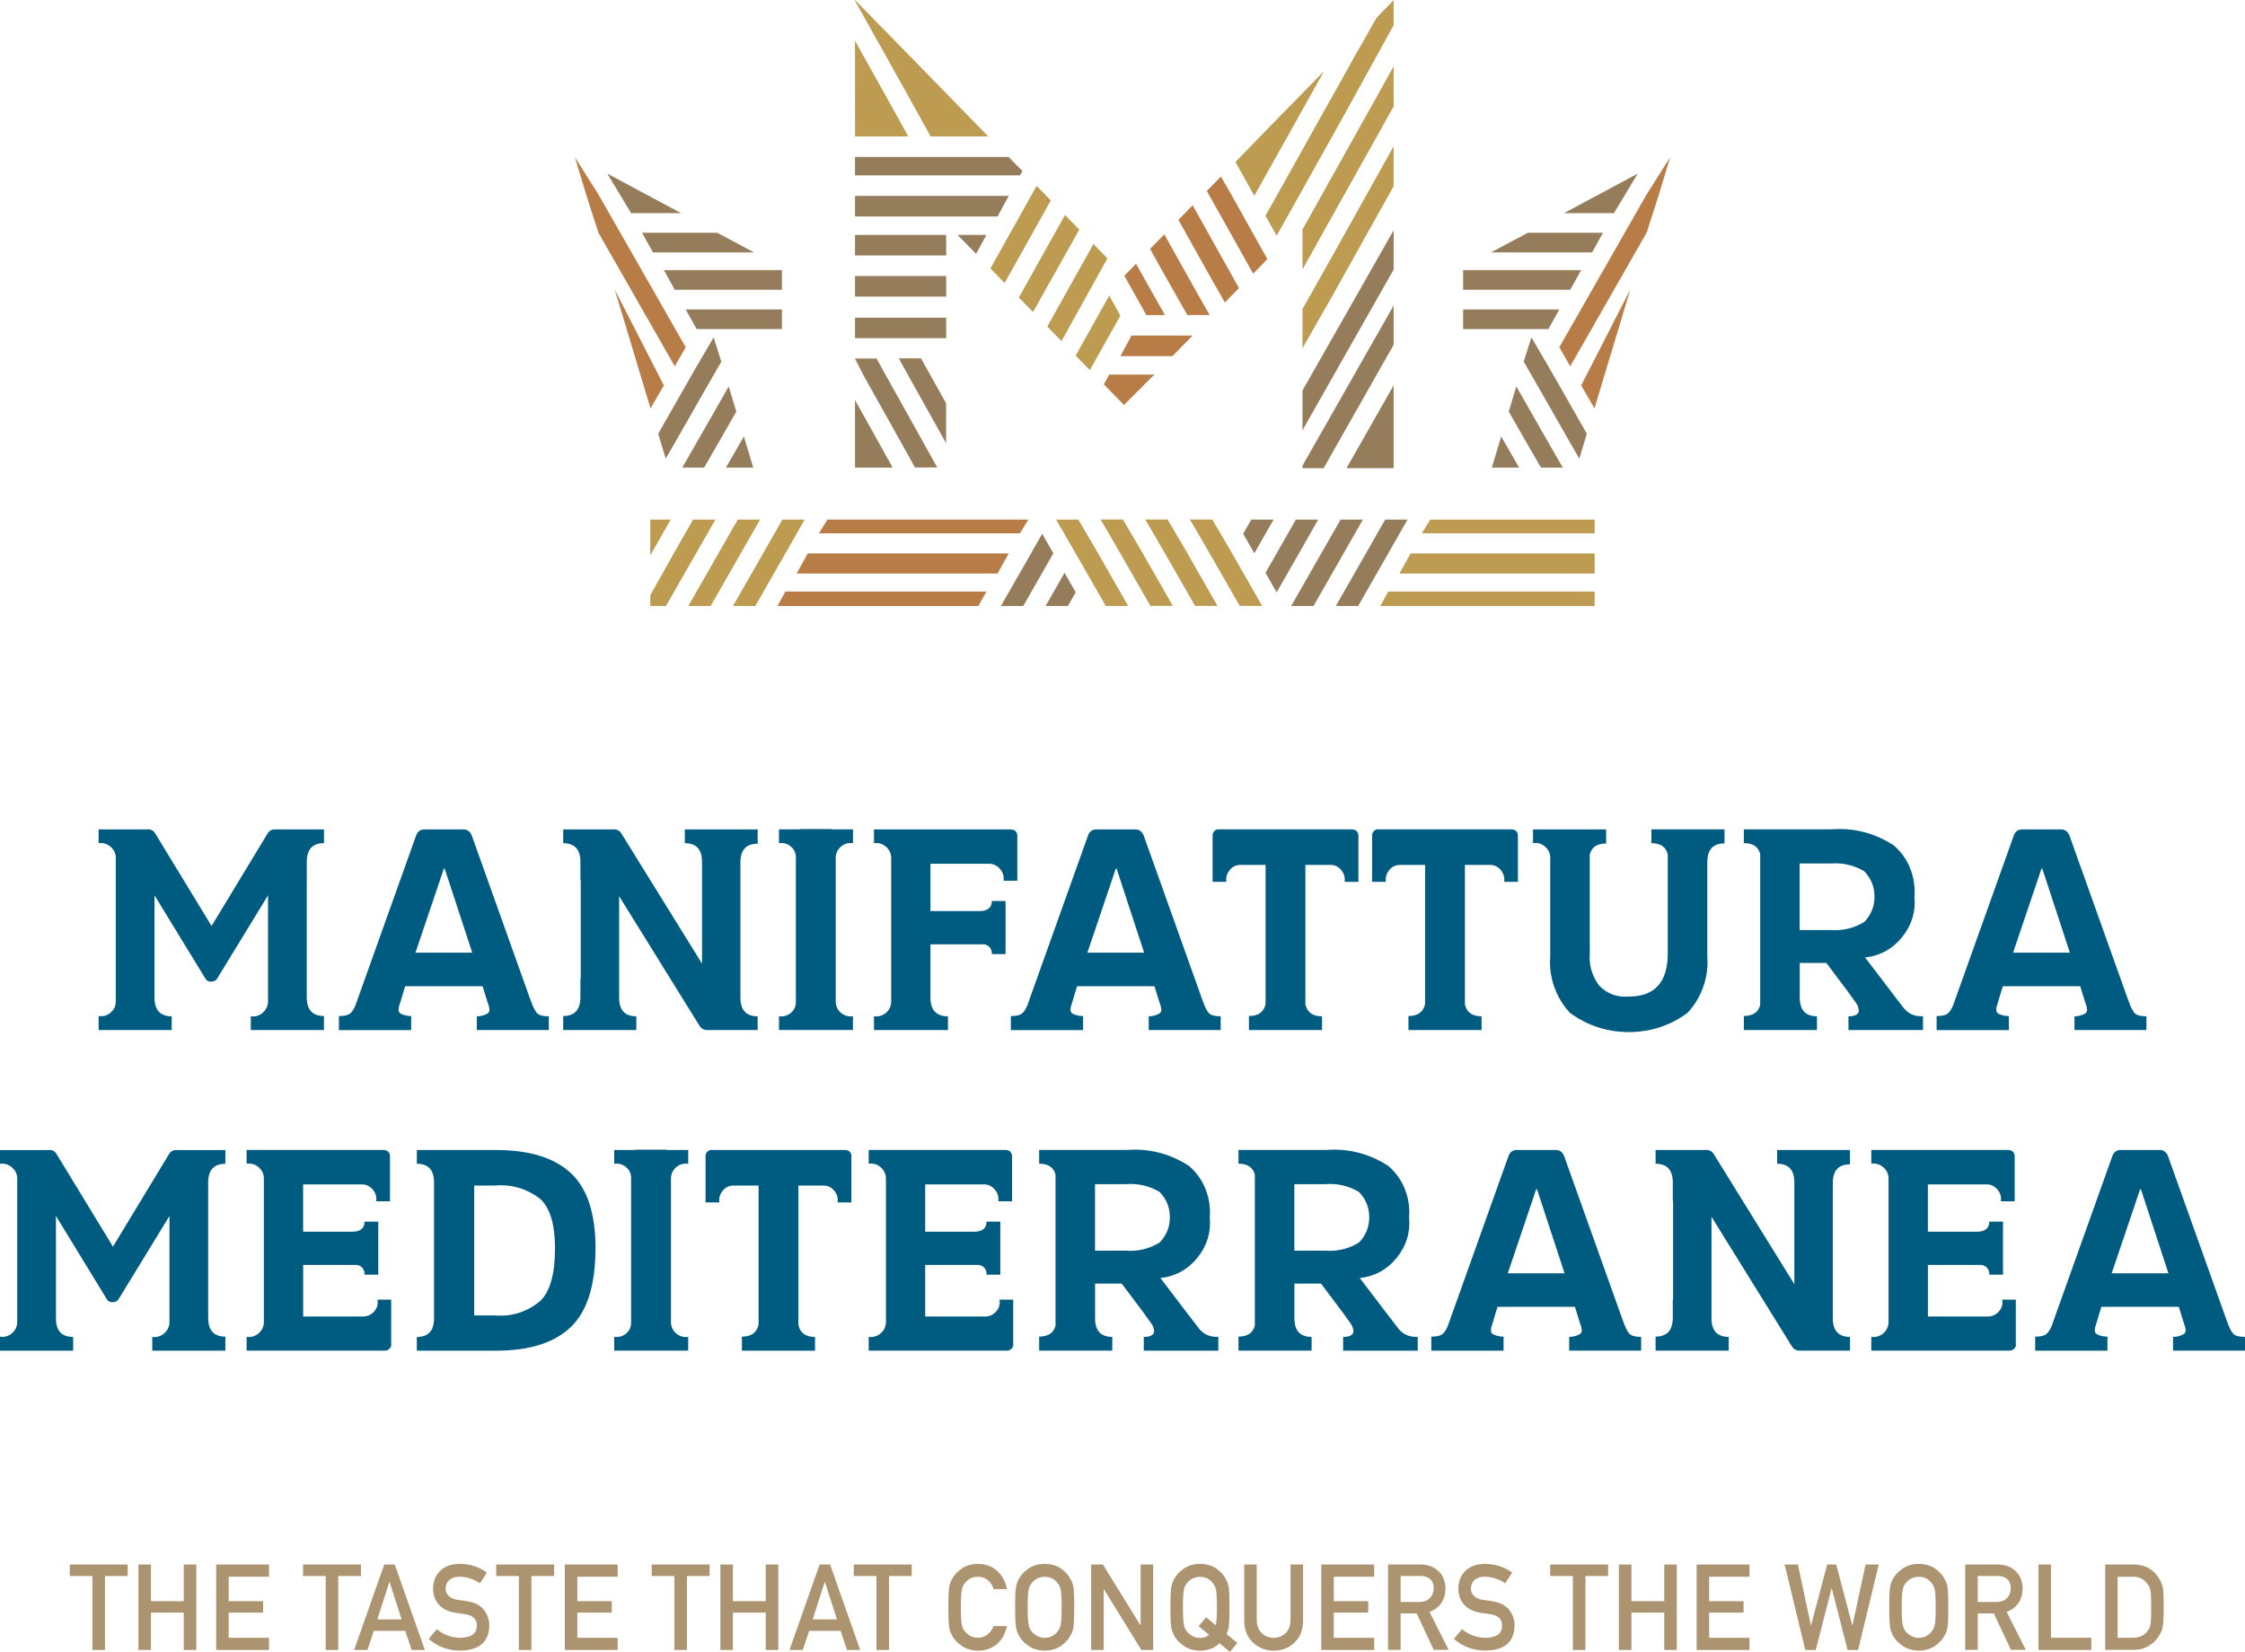 <?xml version="1.0" encoding="UTF-8"?>
<svg id="Livello_2" data-name="Livello 2" xmlns="http://www.w3.org/2000/svg" viewBox="0 0 448.95 330.41">
  <defs>
    <style>
      .cls-1 {
        fill: #957d5c;
      }

      .cls-1, .cls-2, .cls-3 {
        fill-rule: evenodd;
      }

      .cls-4 {
        fill: #ad9470;
      }

      .cls-2 {
        fill: #b87c47;
      }

      .cls-3 {
        fill: #bd9c52;
      }

      .cls-5 {
        fill: #005b81;
      }
    </style>
  </defs>
  <g id="Livello_1-2" data-name="Livello 1">
    <g>
      <polygon class="cls-3" points="212.27 68.22 212.89 67.12 221.46 51.68 218.66 48.81 212.89 59.13 210.65 63.13 209.43 65.31 212.27 68.22"/>
      <polygon class="cls-3" points="206.59 62.41 215.84 45.92 212.98 43 210.65 47.15 208.42 51.15 206.19 55.14 203.96 59.13 203.75 59.51 206.59 62.41"/>
      <polygon class="cls-3" points="200.91 56.6 201.72 55.14 203.96 51.15 206.19 47.15 208.42 43.16 210.14 40.09 207.3 37.18 206.19 39.17 203.96 43.16 201.72 47.15 199.49 51.15 198.06 53.7 200.91 56.6"/>
      <polygon class="cls-3" points="270.93 11.21 268.7 15.21 266.47 19.2 264.23 23.19 262 27.19 259.77 31.18 257.54 35.17 255.3 39.17 253.07 43.16 255.3 47.15 257.54 43.16 259.77 39.17 262 35.17 264.23 31.18 266.47 27.19 268.7 23.19 278.7 5.03 278.7 .02 275.28 3.56 270.93 11.21"/>
      <polygon class="cls-3" points="254.35 24.89 247.07 32.39 250.84 39.17 253.07 35.17 255.3 31.18 257.54 27.19 259.77 23.19 262 19.2 264.23 15.21 264.77 14.24 254.35 24.89"/>
      <polygon class="cls-3" points="278.7 29.25 277.63 31.18 275.39 35.17 273.16 39.17 270.93 43.16 268.7 47.15 266.47 51.15 264.23 55.14 260.47 61.81 260.47 69.65 266.47 59.13 268.7 55.14 270.93 51.15 273.16 47.15 275.39 43.16 277.63 39.17 278.7 37.24 278.7 29.25"/>
      <polygon class="cls-3" points="270.93 27.19 268.7 31.18 266.47 35.17 264.23 39.17 262 43.16 260.47 45.89 260.47 53.88 262 51.15 264.23 47.15 266.47 43.16 268.7 39.17 270.93 35.17 273.16 31.18 275.4 27.19 277.63 23.19 278.71 21.27 278.7 13.25 275.4 19.2 273.16 23.19 270.93 27.19"/>
      <polygon class="cls-3" points="221.82 59.13 219.58 63.13 217.35 67.12 215.12 71.11 215.11 71.12 217.95 74.03 219.58 71.11 221.82 67.12 224.05 63.13 221.82 59.13"/>
      <polygon class="cls-3" points="172.7 3.23 174.93 7.22 177.17 11.21 179.4 15.21 181.63 19.2 183.86 23.24 186.1 27.28 197.62 27.28 181.2 10.44 170.98 0 170.98 .15 172.7 3.23"/>
      <polygon class="cls-3" points="170.98 16.12 170.99 27.28 181.63 27.28 179.4 23.24 177.17 19.22 174.93 15.22 172.7 11.22 170.98 8.14 170.98 16.12"/>
      <polygon class="cls-3" points="286.01 103.93 284.32 106.67 286.56 106.67 288.79 106.67 293.26 106.67 297.72 106.67 302.19 106.67 306.65 106.67 311.11 106.67 313.35 106.67 315.58 106.67 318.9 106.67 318.9 103.93 286.01 103.93"/>
      <polygon class="cls-3" points="313.35 110.69 308.88 110.69 304.42 110.69 299.95 110.69 295.49 110.69 291.02 110.69 286.56 110.69 282.09 110.69 279.86 114.71 284.32 114.71 286.56 114.71 288.79 114.71 293.26 114.71 297.72 114.71 302.19 114.71 306.65 114.71 311.11 114.71 313.35 114.71 315.58 114.71 318.9 114.71 318.9 110.69 317.81 110.69 313.35 110.69"/>
      <path class="cls-3" d="M318.9,121.2v-2.88h-41.27l-1.6,2.88h42.87Z"/>
      <path class="cls-3" d="M237.96,103.93l1.72,2.92,2.23,3.86,2.23,3.88,2.23,3.89,1.55,2.71h4.48l-1.56-2.73-2.23-3.9-2.23-3.91-2.23-3.81-1.72-2.92h-4.46ZM229.03,103.93l1.72,2.92,2.23,3.86,2.23,3.88,2.23,3.89,1.55,2.71h4.48l-1.56-2.73-2.23-3.9-2.23-3.91-2.23-3.81-1.72-2.92h-4.46ZM220.1,103.93l1.72,2.92,2.23,3.86,2.23,3.88,2.23,3.89,1.55,2.71h4.48l-1.56-2.73-2.23-3.9-2.23-3.91-2.23-3.81-1.72-2.92h-4.46ZM212.89,106.86l2.23,3.86,2.23,3.88,2.23,3.89,1.55,2.71h4.48l-1.56-2.73-2.23-3.9-2.23-3.91-2.23-3.81-1.72-2.92h-4.46l1.72,2.92Z"/>
      <polygon class="cls-3" points="136.98 114.57 139.21 110.67 141.45 106.76 143.06 103.93 138.6 103.93 136.98 106.76 134.75 110.67 130.04 119.06 130.04 121.2 133.17 121.21 136.98 114.57"/>
      <polygon class="cls-3" points="130.04 111.05 130.28 110.66 132.52 106.76 134.13 103.93 130.04 103.93 130.04 111.05"/>
      <polygon class="cls-3" points="151.05 121.2 152.61 118.48 154.84 114.57 157.07 110.67 159.31 106.76 160.92 103.93 156.46 103.93 154.84 106.76 152.61 110.67 150.38 114.57 148.14 118.48 146.59 121.2 151.05 121.2"/>
      <polygon class="cls-3" points="142.12 121.2 143.68 118.48 145.91 114.57 148.14 110.67 150.38 106.76 151.99 103.93 147.53 103.93 145.91 106.76 143.68 110.67 141.45 114.57 139.21 118.48 137.66 121.2 142.12 121.2"/>
      <polygon class="cls-2" points="165.46 103.93 163.77 106.67 166 106.67 168.24 106.67 172.7 106.67 177.17 106.67 181.63 106.67 186.1 106.67 190.56 106.67 192.79 106.67 195.03 106.67 199.49 106.67 203.96 106.67 205.65 103.93 165.46 103.93"/>
      <polygon class="cls-2" points="201.72 110.69 197.26 110.69 192.79 110.69 188.33 110.69 183.86 110.69 179.4 110.69 174.93 110.69 170.47 110.69 166 110.69 161.54 110.69 159.31 114.71 163.77 114.71 166 114.71 168.24 114.71 172.7 114.71 177.17 114.71 181.63 114.71 186.1 114.71 190.56 114.71 192.79 114.71 195.03 114.71 199.49 114.71 201.72 110.69"/>
      <polygon class="cls-2" points="188.33 118.32 183.86 118.32 179.4 118.32 174.93 118.32 170.47 118.32 166 118.32 161.54 118.32 157.07 118.32 155.47 121.2 195.66 121.2 197.26 118.32 192.79 118.32 188.33 118.32"/>
      <polygon class="cls-2" points="238.49 67.12 235.21 67.12 230.75 67.12 226.28 67.12 224.05 71.23 226.28 71.23 228.51 71.23 232.98 71.23 234.47 71.23 238.49 67.12"/>
      <polygon class="cls-2" points="230.85 74.92 230.75 74.92 226.28 74.92 221.82 74.92 220.75 76.88 224.77 81 230.85 74.92"/>
      <path class="cls-2" d="M241.33,38.2l.58,1.02,2.23,3.97,2.23,3.98,2.23,3.99,2,3.58,2.85-2.91-.39-.69-2.23-3.99-2.23-3.99-2.23-3.99-2.21-3.86-2.83,2.89ZM235.66,43.99l1.78,3.17,2.23,3.99,2.23,3.99,2.23,3.93.81,1.43,2.83-2.89-1.41-2.51-2.23-3.98-2.23-3.99-2.23-3.99-1.16-2.08-2.85,2.91ZM229.99,49.8l.76,1.36,2.23,3.99,2.23,3.93,2.23,3.93h4.46l-2.23-3.94-2.23-3.96-2.23-3.98-2.23-3.99-.14-.26-2.85,2.91ZM224.84,55.14l4.4,7.88h3.73l-2.23-3.94-2.23-3.96-1.33-2.37-2.34,2.4Z"/>
      <polygon class="cls-2" points="326.02 57.93 316.2 77.09 318.86 81.69 320.31 76.87 321.19 73.95 326.02 57.93"/>
      <polygon class="cls-2" points="327.11 42.7 324.93 46.52 322.75 50.34 320.56 54.16 318.38 57.98 316.2 61.81 314.01 65.63 311.83 69.45 314.01 73.27 316.2 69.45 318.38 65.63 320.56 61.81 322.75 57.98 324.93 54.16 327.11 50.34 329.3 46.52 331.7 39.05 333.99 31.45 329.3 38.88 327.11 42.7"/>
      <polygon class="cls-2" points="122.94 57.93 132.76 77.09 130.09 81.69 128.64 76.87 127.76 73.95 122.94 57.93"/>
      <polygon class="cls-2" points="121.84 42.7 124.03 46.52 126.21 50.34 128.39 54.16 130.58 57.98 132.76 61.81 134.94 65.63 137.13 69.45 134.94 73.27 132.76 69.45 130.58 65.63 128.39 61.81 126.21 57.98 124.03 54.16 121.84 50.34 119.66 46.52 117.26 39.05 114.97 31.45 119.66 38.88 121.84 42.7"/>
      <polygon class="cls-1" points="213.56 121.2 215.12 118.48 212.89 114.57 210.65 118.48 209.1 121.2 213.56 121.2"/>
      <polygon class="cls-1" points="204.63 121.2 206.19 118.48 208.42 114.57 210.65 110.67 208.42 106.76 206.19 110.67 203.96 114.57 201.72 118.48 200.17 121.2 204.63 121.2"/>
      <polygon class="cls-1" points="259.15 103.93 257.53 106.76 255.3 110.67 253.07 114.57 255.3 118.48 257.53 114.57 259.77 110.67 262 106.76 263.61 103.93 259.15 103.93"/>
      <polygon class="cls-1" points="250.22 103.93 248.61 106.76 250.84 110.67 253.07 106.76 254.69 103.93 250.22 103.93"/>
      <polygon class="cls-1" points="277.01 103.93 275.39 106.76 273.16 110.67 270.93 114.57 268.7 118.48 267.14 121.2 271.61 121.2 273.16 118.48 275.39 114.57 277.63 110.67 279.86 106.76 281.47 103.93 277.01 103.93"/>
      <polygon class="cls-1" points="268.08 103.93 266.47 106.76 264.23 110.67 262 114.57 259.77 118.48 258.21 121.2 262.68 121.2 264.23 118.48 266.47 114.57 268.7 110.67 270.93 106.76 272.55 103.93 268.08 103.93"/>
      <path class="cls-1" d="M304.71,72.34l.57.98,2.18,3.8,2.18,3.81,2.18,3.82,2.18,3.82,1.83,3.16,1.5-4.99-1.15-2.01-2.18-3.82-2.18-3.82-2.18-3.82-1.32-2.24-2.07-3.55-1.54,4.85ZM301.71,82.31l1.39,2.43,2.18,3.82,2.18,3.76.7,1.2h4.37l-.7-1.2-2.18-3.79-2.18-3.81-2.18-3.82-2.06-3.61-1.51,5.01ZM292.59,65.82h17.06s2.18-3.92,2.18-3.92h-19.24v3.92Z"/>
      <polygon class="cls-1" points="298.33 93.53 303.79 93.52 303.1 92.32 300.91 88.53 300.21 87.3 298.33 93.53"/>
      <polygon class="cls-1" points="312.76 42.63 322.75 42.63 327.52 34.72 312.76 42.63"/>
      <polygon class="cls-1" points="298.18 50.48 318.38 50.49 320.56 46.56 316.2 46.56 305.52 46.56 298.18 50.48"/>
      <polygon class="cls-1" points="305.28 57.96 309.65 57.96 314.01 57.96 316.2 54.03 311.83 54.03 307.46 54.03 292.59 54.03 292.59 57.96 305.28 57.96"/>
      <polygon class="cls-1" points="260.47 78.1 260.47 86.08 262 83.35 278.7 53.92 278.7 46.06 260.47 78.1"/>
      <polygon class="cls-1" points="260.47 93.14 260.47 93.65 264.69 93.65 278.7 68.96 278.7 61.1 260.47 93.14"/>
      <polygon class="cls-1" points="278.7 93.65 278.7 84.93 278.7 77.07 269.27 93.65 278.7 93.65"/>
      <polygon class="cls-1" points="197.26 31.39 192.79 31.39 188.33 31.39 183.86 31.39 179.4 31.39 174.93 31.39 170.98 31.39 170.98 35.08 172.7 35.08 177.17 35.08 181.63 35.08 186.1 35.08 190.56 35.08 192.79 35.08 195.03 35.08 199.49 35.08 203.96 35.08 204.47 34.23 201.69 31.39 197.26 31.39"/>
      <polygon class="cls-1" points="201.72 39.19 197.26 39.19 192.79 39.19 188.33 39.19 183.86 39.19 179.4 39.19 174.93 39.19 170.98 39.19 170.98 43.3 172.7 43.3 177.17 43.3 181.63 43.3 186.1 43.3 190.56 43.3 192.79 43.3 195.03 43.3 199.49 43.3 201.72 39.19"/>
      <path class="cls-1" d="M195.2,50.77l2.05-3.78h-5.75l3.7,3.78ZM188.33,46.99h-17.35v4.11h18.23v-4.11h-.88Z"/>
      <polygon class="cls-1" points="170.98 59.32 172.7 59.32 177.17 59.32 181.63 59.32 186.1 59.32 189.21 59.32 189.21 55.21 188.33 55.21 183.86 55.21 179.4 55.21 174.93 55.21 170.98 55.21 170.98 59.32"/>
      <path class="cls-1" d="M179.73,71.68l1.9,3.42,2.23,3.99,2.23,3.99,2.23,3.99.88,1.58v-7.98l-.88-1.58-2.23-3.99-1.9-3.42h-4.46ZM170.98,71.73l1.72,3.37,2.23,3.99,2.23,3.99,2.23,3.99,2.23,3.99,1.35,2.44h4.46l-1.35-2.42-2.23-4.01-2.23-4-2.23-3.99-2.23-3.99-1.86-3.38h-4.33ZM170.98,88v5.52h7.53l-1.35-2.42-2.23-4.01-2.23-4-1.72-3.08v7.98Z"/>
      <polygon class="cls-1" points="170.98 67.64 172.7 67.64 177.17 67.64 181.63 67.64 186.1 67.64 189.21 67.64 189.21 63.54 188.33 63.54 183.86 63.54 179.4 63.54 174.93 63.54 170.98 63.54 170.98 67.64"/>
      <path class="cls-1" d="M144.25,72.34l-.57.98-2.18,3.8-2.18,3.81-2.18,3.82-2.18,3.82-1.83,3.16-1.5-4.99,1.15-2.01,2.18-3.82,2.18-3.82,2.18-3.82,1.32-2.24,2.07-3.55,1.54,4.85ZM147.25,82.31l-1.39,2.43-2.18,3.82-2.18,3.76-.7,1.2h-4.37l.7-1.2,2.18-3.79,2.18-3.81,2.18-3.82,2.06-3.61,1.51,5.01ZM156.37,65.82h-17.06s-2.18-3.92-2.18-3.92h19.24v3.92Z"/>
      <polygon class="cls-1" points="150.64 93.53 145.17 93.52 145.86 92.32 148.05 88.53 148.75 87.3 150.64 93.53"/>
      <polygon class="cls-1" points="136.2 42.63 126.21 42.63 121.44 34.72 136.2 42.63"/>
      <polygon class="cls-1" points="150.78 50.48 130.58 50.49 128.39 46.56 132.76 46.56 143.44 46.56 150.78 50.48"/>
      <polygon class="cls-1" points="143.68 57.96 139.31 57.96 134.94 57.96 132.76 54.03 137.13 54.03 141.49 54.03 156.37 54.03 156.37 57.96 143.68 57.96"/>
      <path class="cls-5" d="M402.58,190.55h11.35l-5.51-16.8h-.17l-5.68,16.8ZM425.63,200.13c.46,1.3.89,2.15,1.29,2.55.4.4,1.18.6,2.32.6v2.75h-14.39v-2.75c.69,0,1.34-.15,1.95-.46.42-.19.61-.5.57-.92-.04-.23-.08-.44-.11-.63l-.11-.34c-.08-.27-.15-.5-.23-.69l-.92-2.98h-15.48l-1.2,3.96c-.08.23-.11.46-.11.69-.04.42.15.73.57.92.61.27,1.26.4,1.95.4v2.81h-14.45v-2.81c.99,0,1.7-.14,2.12-.43.42-.29.8-.83,1.15-1.63l12.21-34.18c.34-.8.97-1.17,1.89-1.09h7.28c.88-.08,1.51.31,1.89,1.15l11.81,33.09ZM359.9,186.02h6.08c2.45.19,4.72-.34,6.82-1.6,1.38-1.42,2.06-3.11,2.06-5.08s-.69-3.66-2.06-5.08c-2.06-1.22-4.32-1.74-6.77-1.55h-6.14v13.3ZM384.56,206.03h-14.91v-2.75c.73,0,1.26-.12,1.61-.35.34-.23.5-.51.46-.83-.04-.33-.11-.61-.2-.86-.1-.25-.22-.47-.37-.66l-1.61-2.24-4.3-5.73h-5.33v7.05c.04,2.41,1.18,3.61,3.44,3.61v2.75h-14.62v-2.81c1.8,0,2.89-.73,3.27-2.18v-30.22c-.38-1.45-1.47-2.18-3.27-2.18v-2.75h17.49c4.51-.34,8.68.73,12.5,3.21,1.49,1.3,2.59,2.86,3.3,4.67.71,1.82.98,3.68.83,5.59.27,3.02-.55,5.71-2.47,8.09-1.91,2.37-4.38,3.73-7.4,4.07l2.75,3.61,2.75,3.61,2.24,2.92c.99,1.18,2.28,1.72,3.84,1.61v2.75ZM330.24,165.89h14.62v2.81c-2.29,0-3.44,1.24-3.44,3.73v18.92c.15,2.07-.11,4.07-.8,6.02-.69,1.95-1.74,3.69-3.15,5.22-3.48,2.56-7.39,3.84-11.73,3.84s-8.27-1.28-11.78-3.84c-1.42-1.53-2.47-3.27-3.15-5.22-.69-1.95-.96-3.96-.8-6.02v-19.44c.08-.99-.24-1.83-.95-2.49-.71-.67-1.54-.93-2.49-.77v-2.75h14.62v2.81c-1.8,0-2.89.73-3.27,2.18v19.78c-.19,2.37.44,4.53,1.89,6.48,1.61,1.64,3.58,2.37,5.91,2.18,5.2,0,7.8-2.89,7.8-8.66v-19.73c-.34-1.53-1.43-2.29-3.27-2.29v-2.75ZM302.12,165.89c.96,0,1.43.44,1.43,1.32v9.17h-2.75c.11-.84-.1-1.61-.63-2.29-.54-.69-1.22-1.05-2.06-1.09h-5.16v27.87c.34,1.61,1.45,2.41,3.33,2.41v2.75h-14.62v-2.81c1.87,0,2.98-.8,3.33-2.41v-27.81h-5.16c-.84.04-1.53.4-2.06,1.09-.54.69-.74,1.45-.63,2.29h-2.75v-9.17c-.04-.38.09-.72.37-1,.29-.29.62-.39,1-.32h26.38ZM270.22,165.89c.96,0,1.43.44,1.43,1.32v9.17h-2.75c.11-.84-.09-1.61-.63-2.29-.54-.69-1.22-1.05-2.06-1.09h-5.16v27.87c.34,1.61,1.45,2.41,3.33,2.41v2.75h-14.62v-2.81c1.87,0,2.98-.8,3.33-2.41v-27.81h-5.16c-.84.04-1.53.4-2.06,1.09-.54.69-.75,1.45-.63,2.29h-2.75v-9.17c-.04-.38.09-.72.37-1,.29-.29.62-.39,1-.32h26.38ZM217.45,190.55h11.35l-5.5-16.8h-.17l-5.68,16.8ZM240.5,200.13c.46,1.3.89,2.15,1.29,2.55.4.4,1.18.6,2.32.6v2.75h-14.39v-2.75c.69,0,1.34-.15,1.95-.46.42-.19.61-.5.57-.92-.04-.23-.08-.44-.11-.63l-.11-.34c-.08-.27-.15-.5-.23-.69l-.92-2.98h-15.48l-1.2,3.96c-.08.23-.11.46-.11.69-.04.42.15.73.57.92.61.27,1.26.4,1.95.4v2.81h-14.45v-2.81c.99,0,1.7-.14,2.12-.43.42-.29.8-.83,1.15-1.63l12.21-34.18c.34-.8.98-1.17,1.89-1.09h7.28c.88-.08,1.51.31,1.89,1.15l11.81,33.09ZM203.44,167.27v8.89h-2.75c.11-.92-.13-1.72-.75-2.41-.61-.69-1.38-1.01-2.29-.98h-11.58v9.46h10.03c1.49-.08,2.24-.75,2.24-2.01h2.75v10.61h-2.75c.04-.5-.1-.94-.4-1.32-.31-.38-.71-.59-1.2-.63h-10.67v10.67c0,2.48,1.17,3.73,3.5,3.73v2.75h-14.79v-2.75c.96.11,1.78-.14,2.47-.77.69-.63,1.01-1.42.97-2.38v-28.33c.04-.96-.29-1.75-.97-2.38-.69-.63-1.51-.89-2.47-.77v-2.75h27.24c.96,0,1.43.46,1.43,1.38ZM170.57,168.64c-.88-.11-1.65.1-2.32.63-.67.54-1.04,1.24-1.12,2.12v29.13c.08.88.45,1.59,1.12,2.12s1.44.74,2.32.63v2.75h-14.79v-2.75c.88.11,1.65-.1,2.32-.63.67-.54,1.02-1.24,1.06-2.12v-29.13c-.04-.88-.39-1.59-1.06-2.12-.67-.54-1.44-.74-2.32-.63v-2.75h4.13c.19-.08.4-.1.63-.06h5.22c.19-.04.4-.02.63.06h4.19v2.75ZM151.51,168.76c-2.26,0-3.4,1.2-3.44,3.61v27.3c.04,2.41,1.18,3.61,3.44,3.61v2.75h-9.92c-.8.04-1.39-.29-1.78-.98l-16-25.8v20.3c0,2.48,1.15,3.73,3.44,3.73v2.75h-14.62v-2.81c2.29,0,3.44-1.26,3.44-3.78v-3.61h.06v-19.78h-.06v-3.67c0-2.48-1.15-3.73-3.44-3.73v-2.75h9.92c.8-.08,1.4.23,1.78.92l16.06,25.92v-20.36c0-2.48-1.15-3.73-3.44-3.73v-2.75h14.57v2.87ZM83.09,190.55h11.35l-5.51-16.8h-.17l-5.68,16.8ZM106.14,200.13c.46,1.3.89,2.15,1.29,2.55.4.4,1.17.6,2.32.6v2.75h-14.39v-2.75c.69,0,1.34-.15,1.95-.46.42-.19.61-.5.57-.92-.04-.23-.08-.44-.11-.63l-.11-.34c-.08-.27-.15-.5-.23-.69l-.92-2.98h-15.48l-1.21,3.96c-.08.23-.11.46-.11.69-.04.42.15.73.57.92.61.27,1.26.4,1.95.4v2.81h-14.45v-2.81c.99,0,1.7-.14,2.12-.43.42-.29.8-.83,1.15-1.63l12.21-34.18c.34-.8.98-1.17,1.89-1.09h7.28c.88-.08,1.51.31,1.89,1.15l11.81,33.09ZM61.34,176.04v23.4c0,2.52,1.15,3.78,3.44,3.78v2.81h-14.62v-2.75c.92.11,1.72-.13,2.41-.75.69-.61,1.03-1.38,1.03-2.29v-21.16l-10.09,16.51c-.27.5-.69.75-1.26.75-.57.04-.99-.21-1.26-.75l-10.09-16.51v20.47c0,2.48,1.15,3.73,3.44,3.73v2.75h-14.62v-2.81c.92.15,1.73-.09,2.44-.72.71-.63,1.04-1.42,1-2.38v-28.39c.04-.92-.3-1.69-1-2.32-.71-.63-1.52-.89-2.44-.77v-2.75h9.69c.73-.08,1.28.21,1.66.86l11.24,18.46,11.18-18.46c.34-.61.88-.9,1.61-.86h9.69v2.75c-2.29,0-3.44,1.24-3.44,3.73v3.67Z"/>
      <path class="cls-5" d="M422.29,254.68h11.35l-5.5-16.8h-.17l-5.68,16.8ZM445.34,264.25c.46,1.3.89,2.15,1.29,2.55.4.4,1.18.6,2.32.6v2.75h-14.39v-2.75c.69,0,1.34-.15,1.95-.46.42-.19.61-.5.57-.92-.04-.23-.08-.44-.11-.63l-.11-.34c-.08-.27-.15-.5-.23-.69l-.92-2.98h-15.48l-1.2,3.96c-.08.23-.11.46-.11.69-.04.42.15.73.57.92.61.27,1.26.4,1.95.4v2.81h-14.45v-2.81c.99,0,1.7-.14,2.12-.43.42-.29.8-.83,1.15-1.63l12.21-34.18c.34-.8.97-1.17,1.89-1.09h7.28c.88-.08,1.51.31,1.89,1.15l11.81,33.09ZM400.37,259.95h2.75v8.77c.08.42-.04.77-.34,1.06-.3.29-.67.41-1.09.37h-27.47v-2.75c.96.11,1.78-.14,2.47-.78.69-.63,1.01-1.42.98-2.38v-28.33c.04-.96-.29-1.75-.98-2.38-.69-.63-1.51-.89-2.47-.77v-2.75h27.24c.96,0,1.43.46,1.43,1.38v8.89h-2.75c.11-.92-.13-1.72-.74-2.41-.61-.69-1.38-1.01-2.29-.97h-11.58v9.46h10.04c1.49-.08,2.24-.75,2.24-2.01h2.75v10.61h-2.75c.04-.5-.09-.94-.4-1.32-.31-.38-.71-.59-1.2-.63h-10.67v10.32h12.16c.88-.08,1.59-.45,2.12-1.12.54-.67.73-1.42.57-2.26ZM369.96,232.89c-2.26,0-3.4,1.21-3.44,3.61v27.29c.04,2.41,1.19,3.61,3.44,3.61v2.75h-9.92c-.8.04-1.4-.29-1.78-.98l-16-25.8v20.3c0,2.49,1.15,3.73,3.44,3.73v2.75h-14.62v-2.81c2.29,0,3.44-1.26,3.44-3.78v-3.61h.06v-19.78h-.06v-3.67c0-2.49-1.15-3.73-3.44-3.73v-2.75h9.92c.8-.08,1.4.23,1.78.92l16.05,25.92v-20.36c0-2.49-1.15-3.73-3.44-3.73v-2.75h14.56v2.87ZM301.53,254.68h11.35l-5.51-16.8h-.17l-5.68,16.8ZM324.58,264.25c.46,1.3.89,2.15,1.29,2.55.4.4,1.18.6,2.32.6v2.75h-14.39v-2.75c.69,0,1.34-.15,1.95-.46.42-.19.61-.5.57-.92-.04-.23-.08-.44-.11-.63l-.11-.34c-.08-.27-.15-.5-.23-.69l-.92-2.98h-15.48l-1.2,3.96c-.08.23-.11.46-.11.69-.04.42.15.73.57.92.61.27,1.26.4,1.95.4v2.81h-14.45v-2.81c.99,0,1.7-.14,2.12-.43.42-.29.8-.83,1.15-1.63l12.21-34.18c.34-.8.98-1.17,1.89-1.09h7.28c.88-.08,1.51.31,1.89,1.15l11.81,33.09ZM258.85,250.15h6.08c2.45.19,4.72-.34,6.82-1.61,1.38-1.41,2.07-3.11,2.07-5.07s-.69-3.66-2.07-5.07c-2.06-1.22-4.32-1.74-6.77-1.55h-6.14v13.3ZM283.51,270.16h-14.91v-2.75c.73,0,1.26-.12,1.6-.35.34-.23.5-.51.46-.83s-.11-.61-.2-.86c-.09-.25-.22-.47-.37-.66l-1.61-2.24-4.3-5.73h-5.33v7.05c.04,2.41,1.19,3.61,3.44,3.61v2.75h-14.62v-2.81c1.8,0,2.89-.73,3.27-2.18v-30.22c-.38-1.45-1.47-2.18-3.27-2.18v-2.75h17.49c4.51-.34,8.68.73,12.5,3.21,1.49,1.3,2.59,2.86,3.3,4.67s.98,3.68.83,5.59c.27,3.02-.55,5.71-2.46,8.08-1.91,2.37-4.38,3.73-7.4,4.07l2.75,3.61,2.75,3.61,2.24,2.92c.99,1.18,2.27,1.72,3.84,1.61v2.75ZM218.98,250.15h6.08c2.45.19,4.72-.34,6.82-1.61,1.38-1.41,2.07-3.11,2.07-5.07s-.69-3.66-2.07-5.07c-2.06-1.22-4.32-1.74-6.77-1.55h-6.13v13.3ZM243.64,270.16h-14.91v-2.75c.73,0,1.26-.12,1.61-.35.34-.23.5-.51.46-.83-.04-.32-.1-.61-.2-.86-.09-.25-.22-.47-.37-.66l-1.61-2.24-4.3-5.73h-5.33v7.05c.04,2.41,1.18,3.61,3.44,3.61v2.75h-14.62v-2.81c1.8,0,2.89-.73,3.27-2.18v-30.22c-.38-1.45-1.47-2.18-3.27-2.18v-2.75h17.49c4.51-.34,8.68.73,12.5,3.21,1.49,1.3,2.59,2.86,3.3,4.67.71,1.82.98,3.68.83,5.59.27,3.02-.55,5.71-2.47,8.08-1.91,2.37-4.38,3.73-7.4,4.07l2.75,3.61,2.75,3.61,2.24,2.92c.99,1.18,2.28,1.72,3.84,1.61v2.75ZM199.87,259.95h2.75v8.77c.08.42-.04.77-.34,1.06-.31.29-.67.41-1.09.37h-27.47v-2.75c.96.11,1.78-.14,2.47-.78.69-.63,1.01-1.42.98-2.38v-28.33c.04-.96-.29-1.75-.98-2.38-.69-.63-1.51-.89-2.47-.77v-2.75h27.24c.95,0,1.43.46,1.43,1.38v8.89h-2.75c.11-.92-.13-1.72-.75-2.41-.61-.69-1.38-1.01-2.29-.97h-11.58v9.46h10.03c1.49-.08,2.24-.75,2.24-2.01h2.75v10.61h-2.75c.04-.5-.1-.94-.4-1.32-.31-.38-.71-.59-1.2-.63h-10.67v10.32h12.16c.88-.08,1.59-.45,2.12-1.12.54-.67.73-1.42.57-2.26ZM168.83,230.02c.96,0,1.43.44,1.43,1.32v9.17h-2.75c.11-.84-.1-1.61-.63-2.29s-1.22-1.05-2.06-1.09h-5.16v27.87c.34,1.61,1.45,2.41,3.33,2.41v2.75h-14.62v-2.81c1.87,0,2.98-.8,3.33-2.41v-27.81h-5.16c-.84.04-1.53.4-2.06,1.09s-.74,1.45-.63,2.29h-2.75v-9.17c-.04-.38.09-.72.37-1,.29-.29.62-.39,1-.32h26.38ZM137.62,232.77c-.88-.11-1.65.1-2.32.63-.67.54-1.04,1.24-1.12,2.12v29.13c.08.88.45,1.59,1.12,2.12.67.54,1.44.75,2.32.63v2.75h-14.79v-2.75c.88.11,1.65-.1,2.32-.63.67-.53,1.02-1.24,1.06-2.12v-29.13c-.04-.88-.39-1.59-1.06-2.12-.67-.54-1.44-.74-2.32-.63v-2.75h4.13c.19-.08.4-.1.63-.06h5.22c.19-.04.4-.02.63.06h4.19v2.75ZM108.07,260.18c1.95-1.91,2.92-5.41,2.92-10.49,0-4.74-.97-8.03-2.92-9.86-2.71-2.1-5.77-3-9.17-2.7h-4.07v25.98h4.13c3.44.27,6.48-.71,9.12-2.93ZM119.08,249.69c0,7.34-1.64,12.59-4.93,15.74-3.29,3.15-8.26,4.73-14.91,4.73h-15.88v-2.75c2.29,0,3.44-1.24,3.44-3.73v-27.18c0-2.49-1.15-3.73-3.44-3.73v-2.75h15.83c6.65,0,11.63,1.53,14.94,4.59,3.31,3.06,4.96,8.08,4.96,15.08ZM75.48,259.95h2.75v8.77c.08.42-.04.77-.35,1.06-.3.29-.67.41-1.09.37h-27.47v-2.75c.96.11,1.78-.14,2.47-.78.69-.63,1.01-1.42.98-2.38v-28.33c.04-.96-.29-1.75-.98-2.38-.69-.63-1.51-.89-2.47-.77v-2.75h27.24c.96,0,1.43.46,1.43,1.38v8.89h-2.75c.11-.92-.13-1.72-.75-2.41-.61-.69-1.38-1.01-2.29-.97h-11.58v9.46h10.04c1.49-.08,2.24-.75,2.24-2.01h2.75v10.61h-2.75c.04-.5-.1-.94-.4-1.32-.31-.38-.71-.59-1.2-.63h-10.67v10.32h12.16c.88-.08,1.59-.45,2.12-1.12.54-.67.73-1.42.57-2.26ZM41.63,240.17v23.4c0,2.52,1.15,3.78,3.44,3.78v2.81h-14.62v-2.75c.92.11,1.72-.13,2.41-.75.69-.61,1.03-1.38,1.03-2.29v-21.16l-10.09,16.51c-.27.5-.69.74-1.26.74-.57.04-.99-.21-1.26-.74l-10.09-16.51v20.47c0,2.49,1.15,3.73,3.44,3.73v2.75H0v-2.81c.92.15,1.73-.09,2.44-.72.71-.63,1.04-1.42,1-2.38v-28.38c.04-.92-.3-1.69-1-2.32-.71-.63-1.52-.89-2.44-.77v-2.75h9.69c.73-.08,1.28.21,1.66.86l11.24,18.46,11.18-18.46c.34-.61.88-.9,1.61-.86h9.69v2.75c-2.29,0-3.44,1.24-3.44,3.73v3.67Z"/>
      <g>
        <path class="cls-4" d="M18.49,315.23h-4.54v-2.3h11.58v2.3h-4.54v14.79h-2.51v-14.79Z"/>
        <path class="cls-4" d="M36.75,322.55h-6.56v7.47h-2.51v-17.09h2.51v7.33h6.56v-7.33h2.51v17.09h-2.51v-7.47Z"/>
        <path class="cls-4" d="M43.23,312.93h10.57v2.44h-8.07v4.89h6.89v2.29h-6.89v5.03h8.07v2.44h-10.57v-17.09Z"/>
        <path class="cls-4" d="M65.14,315.23h-4.54v-2.3h11.58v2.3h-4.54v14.79h-2.51v-14.79Z"/>
        <path class="cls-4" d="M81.03,326.2h-6.28l-1.27,3.82h-2.66l6.02-17.09h2.1l6.02,17.09h-2.64l-1.28-3.82ZM80.31,323.9l-2.4-7.47h-.05l-2.4,7.47h4.84Z"/>
        <path class="cls-4" d="M87.39,325.88c1.32,1.12,2.89,1.69,4.7,1.7,2.15-.03,3.24-.83,3.27-2.38.02-1.27-.7-2.04-2.16-2.3-.67-.09-1.4-.2-2.19-.32-1.42-.24-2.51-.79-3.25-1.63-.76-.87-1.15-1.92-1.15-3.17,0-1.49.48-2.7,1.44-3.61.93-.91,2.25-1.37,3.96-1.38,2.06.05,3.84.63,5.36,1.76l-1.4,2.13c-1.24-.85-2.61-1.28-4.1-1.32-.77,0-1.42.2-1.93.6-.54.42-.81,1.03-.83,1.85,0,.49.19.94.56,1.34.37.41.97.69,1.78.84.45.08,1.07.17,1.86.27,1.55.22,2.7.79,3.44,1.72.73.92,1.1,1.98,1.1,3.19-.08,3.27-2.02,4.93-5.81,4.97-2.45,0-4.56-.78-6.32-2.33l1.64-1.95Z"/>
        <path class="cls-4" d="M103.77,315.23h-4.54v-2.3h11.58v2.3h-4.54v14.79h-2.51v-14.79Z"/>
        <path class="cls-4" d="M112.95,312.93h10.57v2.44h-8.07v4.89h6.89v2.29h-6.89v5.03h8.07v2.44h-10.57v-17.09Z"/>
        <path class="cls-4" d="M134.87,315.23h-4.54v-2.3h11.58v2.3h-4.54v14.79h-2.51v-14.79Z"/>
        <path class="cls-4" d="M153.13,322.55h-6.56v7.47h-2.51v-17.09h2.51v7.33h6.56v-7.33h2.51v17.09h-2.51v-7.47Z"/>
        <path class="cls-4" d="M168.09,326.2h-6.28l-1.27,3.82h-2.66l6.02-17.09h2.1l6.02,17.09h-2.64l-1.28-3.82ZM167.37,323.9l-2.4-7.47h-.05l-2.4,7.47h4.84Z"/>
        <path class="cls-4" d="M175.28,315.23h-4.54v-2.3h11.58v2.3h-4.54v14.79h-2.51v-14.79Z"/>
        <path class="cls-4" d="M201.38,325.25c-.36,1.58-1.06,2.8-2.08,3.65-1.05.84-2.3,1.26-3.74,1.26-1.3-.03-2.39-.36-3.26-.98-.89-.6-1.53-1.3-1.93-2.09-.12-.26-.23-.5-.33-.74-.09-.24-.17-.55-.23-.91-.11-.69-.17-2.01-.17-3.96s.06-3.31.17-3.98c.12-.67.31-1.21.56-1.63.4-.79,1.04-1.49,1.93-2.11.87-.62,1.96-.95,3.26-.96,1.6.02,2.9.5,3.9,1.46,1.01.97,1.64,2.16,1.91,3.59h-2.66c-.21-.69-.58-1.28-1.11-1.76-.56-.46-1.24-.7-2.05-.72-.59.02-1.1.14-1.52.36-.43.23-.78.53-1.05.88-.33.37-.54.84-.65,1.42-.12.61-.18,1.76-.18,3.44s.06,2.82.18,3.42c.11.6.32,1.08.65,1.44.27.35.61.64,1.05.86.42.26.93.39,1.52.39,1.41,0,2.46-.78,3.16-2.34h2.66Z"/>
        <path class="cls-4" d="M203,321.48c0-1.99.06-3.32.17-3.99.12-.67.31-1.22.56-1.63.4-.79,1.04-1.49,1.93-2.1.87-.62,1.96-.94,3.26-.96,1.32.02,2.41.34,3.29.96.87.62,1.5,1.32,1.88,2.11.28.41.47.96.58,1.63.1.67.15,2,.15,3.98s-.05,3.27-.15,3.96c-.11.69-.3,1.24-.58,1.65-.39.79-1.01,1.48-1.88,2.09-.88.62-1.97.95-3.29.98-1.3-.03-2.39-.36-3.26-.98-.88-.6-1.53-1.3-1.93-2.09-.12-.26-.23-.5-.33-.74-.09-.24-.17-.55-.23-.91-.11-.69-.17-2.01-.17-3.96ZM205.51,321.48c0,1.68.06,2.82.18,3.42.11.6.32,1.08.65,1.44.27.35.61.64,1.05.86.42.26.93.39,1.52.39s1.12-.13,1.56-.39c.42-.22.75-.5,1-.86.33-.37.55-.85.67-1.44.11-.59.17-1.73.17-3.42s-.06-2.83-.17-3.44c-.12-.58-.34-1.05-.67-1.42-.25-.35-.58-.65-1-.88-.44-.23-.96-.35-1.56-.36-.59.02-1.1.14-1.52.36-.43.23-.78.53-1.05.88-.33.37-.54.84-.65,1.42-.12.61-.18,1.76-.18,3.44Z"/>
        <path class="cls-4" d="M218.2,312.93h2.36l7.5,12.15h.04v-12.15h2.51v17.09h-2.37l-7.48-12.15h-.04v12.15h-2.51v-17.09Z"/>
        <path class="cls-4" d="M243.87,328.68c-.98.96-2.28,1.45-3.9,1.48-1.3-.03-2.39-.36-3.26-.98-.88-.6-1.53-1.3-1.93-2.09-.12-.26-.23-.5-.33-.74-.09-.24-.17-.55-.23-.91-.11-.69-.17-2.01-.17-3.96s.06-3.31.17-3.98c.12-.67.31-1.21.56-1.63.4-.79,1.04-1.49,1.93-2.11.87-.62,1.96-.95,3.26-.96,1.32.02,2.41.34,3.29.96.87.62,1.5,1.32,1.88,2.11.28.41.47.96.58,1.63.1.67.15,2,.15,3.98,0,1.77-.04,3.01-.11,3.71-.1.7-.26,1.25-.49,1.64l2.18,1.79-1.49,1.78-2.09-1.73ZM239.7,325.25l1.49-1.77,1.93,1.59c.16-.58.24-1.77.24-3.58,0-1.68-.06-2.83-.17-3.44-.12-.58-.35-1.05-.67-1.42-.25-.35-.58-.65-1-.88-.44-.23-.96-.35-1.56-.36-.59.02-1.1.14-1.52.36-.43.23-.78.53-1.05.88-.33.37-.54.84-.65,1.42-.12.61-.18,1.76-.18,3.44s.06,2.82.18,3.42c.11.6.32,1.08.65,1.44.26.35.61.64,1.05.86.42.26.93.39,1.52.39.77,0,1.39-.2,1.85-.6l-2.12-1.74Z"/>
        <path class="cls-4" d="M248.81,312.93h2.51v11.03c.01,1.17.34,2.05.98,2.66.62.64,1.42.96,2.4.96s1.78-.32,2.42-.96c.62-.61.94-1.5.96-2.66v-11.03h2.51v11.3c-.03,1.8-.59,3.22-1.69,4.28-1.1,1.09-2.5,1.64-4.19,1.65-1.66-.02-3.04-.57-4.16-1.65-1.13-1.05-1.71-2.48-1.73-4.27v-11.3Z"/>
        <path class="cls-4" d="M264.23,312.93h10.57v2.44h-8.07v4.89h6.89v2.29h-6.89v5.03h8.07v2.44h-10.57v-17.09Z"/>
        <path class="cls-4" d="M277.58,312.93h6.47c1.38,0,2.5.38,3.38,1.12,1.05.85,1.59,2.07,1.64,3.64-.03,2.32-1.1,3.9-3.2,4.73l3.83,7.58h-2.98l-3.42-7.3h-3.21v7.3h-2.51v-17.09ZM280.09,320.42h3.8c.94-.02,1.65-.3,2.12-.85.46-.51.69-1.14.69-1.88-.01-.89-.29-1.54-.83-1.94-.42-.35-1.04-.53-1.84-.53h-3.94v5.19Z"/>
        <path class="cls-4" d="M292.42,325.88c1.32,1.12,2.89,1.69,4.7,1.7,2.15-.03,3.24-.83,3.27-2.38.02-1.27-.7-2.04-2.16-2.3-.67-.09-1.4-.2-2.19-.32-1.42-.24-2.5-.79-3.25-1.63-.76-.87-1.15-1.92-1.15-3.17,0-1.49.48-2.7,1.44-3.61.93-.91,2.25-1.37,3.96-1.38,2.06.05,3.84.63,5.36,1.76l-1.4,2.13c-1.24-.85-2.61-1.28-4.1-1.32-.77,0-1.42.2-1.93.6-.54.42-.81,1.03-.83,1.85,0,.49.19.94.56,1.34.37.41.97.69,1.78.84.45.08,1.07.17,1.86.27,1.55.22,2.7.79,3.44,1.72.73.92,1.1,1.98,1.1,3.19-.08,3.27-2.02,4.93-5.81,4.97-2.45,0-4.56-.78-6.32-2.33l1.64-1.95Z"/>
        <path class="cls-4" d="M314.55,315.23h-4.54v-2.3h11.58v2.3h-4.54v14.79h-2.51v-14.79Z"/>
        <path class="cls-4" d="M332.81,322.55h-6.56v7.47h-2.51v-17.09h2.51v7.33h6.56v-7.33h2.51v17.09h-2.51v-7.47Z"/>
        <path class="cls-4" d="M339.29,312.93h10.57v2.44h-8.07v4.89h6.89v2.29h-6.89v5.03h8.07v2.44h-10.57v-17.09Z"/>
        <path class="cls-4" d="M356.9,312.93h2.64l2.6,12.15h.04l3.21-12.15h1.82l3.2,12.15h.05l2.61-12.15h2.64l-4.13,17.09h-2.1l-3.16-12.32h-.04l-3.17,12.32h-2.09l-4.13-17.09Z"/>
        <path class="cls-4" d="M377.8,321.48c0-1.99.06-3.32.17-3.99.12-.67.31-1.22.56-1.63.4-.79,1.04-1.49,1.93-2.1.87-.62,1.96-.94,3.26-.96,1.32.02,2.41.34,3.29.96.87.62,1.5,1.32,1.88,2.11.28.41.47.96.58,1.63.1.67.15,2,.15,3.98s-.05,3.27-.15,3.96c-.11.69-.3,1.24-.58,1.65-.39.79-1.01,1.48-1.88,2.09-.88.62-1.97.95-3.29.98-1.3-.03-2.39-.36-3.26-.98-.89-.6-1.53-1.3-1.93-2.09-.12-.26-.23-.5-.33-.74-.09-.24-.17-.55-.23-.91-.11-.69-.17-2.01-.17-3.96ZM380.3,321.48c0,1.68.06,2.82.18,3.42.11.6.32,1.08.65,1.44.26.35.61.64,1.05.86.42.26.93.39,1.52.39s1.12-.13,1.56-.39c.42-.22.75-.5,1-.86.33-.37.55-.85.67-1.44.11-.59.17-1.73.17-3.42s-.06-2.83-.17-3.44c-.12-.58-.35-1.05-.67-1.42-.25-.35-.58-.65-1-.88-.44-.23-.96-.35-1.56-.36-.59.02-1.1.14-1.52.36-.43.23-.78.53-1.05.88-.33.37-.54.84-.65,1.42-.12.61-.18,1.76-.18,3.44Z"/>
        <path class="cls-4" d="M393,312.93h6.47c1.38,0,2.5.38,3.38,1.12,1.05.85,1.59,2.07,1.64,3.64-.03,2.32-1.1,3.9-3.2,4.73l3.83,7.58h-2.98l-3.42-7.3h-3.21v7.3h-2.51v-17.09ZM395.5,320.42h3.8c.94-.02,1.65-.3,2.12-.85.46-.51.69-1.14.69-1.88-.01-.89-.29-1.54-.83-1.94-.42-.35-1.04-.53-1.84-.53h-3.94v5.19Z"/>
        <path class="cls-4" d="M407.64,312.93h2.51v14.65h8.07v2.44h-10.57v-17.09Z"/>
        <path class="cls-4" d="M420.98,312.93h5.79c2.24.02,3.92.98,5.04,2.88.4.64.65,1.31.76,2.02.08.7.12,1.92.12,3.64,0,1.84-.06,3.12-.19,3.84-.06.37-.15.7-.27.98-.13.28-.28.57-.46.88-.48.8-1.16,1.47-2.02,1.99-.86.56-1.9.84-3.14.84h-5.62v-17.09ZM423.49,327.58h3c1.41,0,2.43-.5,3.07-1.49.28-.37.46-.83.53-1.4.07-.56.1-1.6.1-3.12s-.03-2.55-.1-3.19c-.09-.64-.31-1.16-.65-1.56-.7-.99-1.68-1.48-2.96-1.44h-3v12.21Z"/>
      </g>
    </g>
  </g>
</svg>